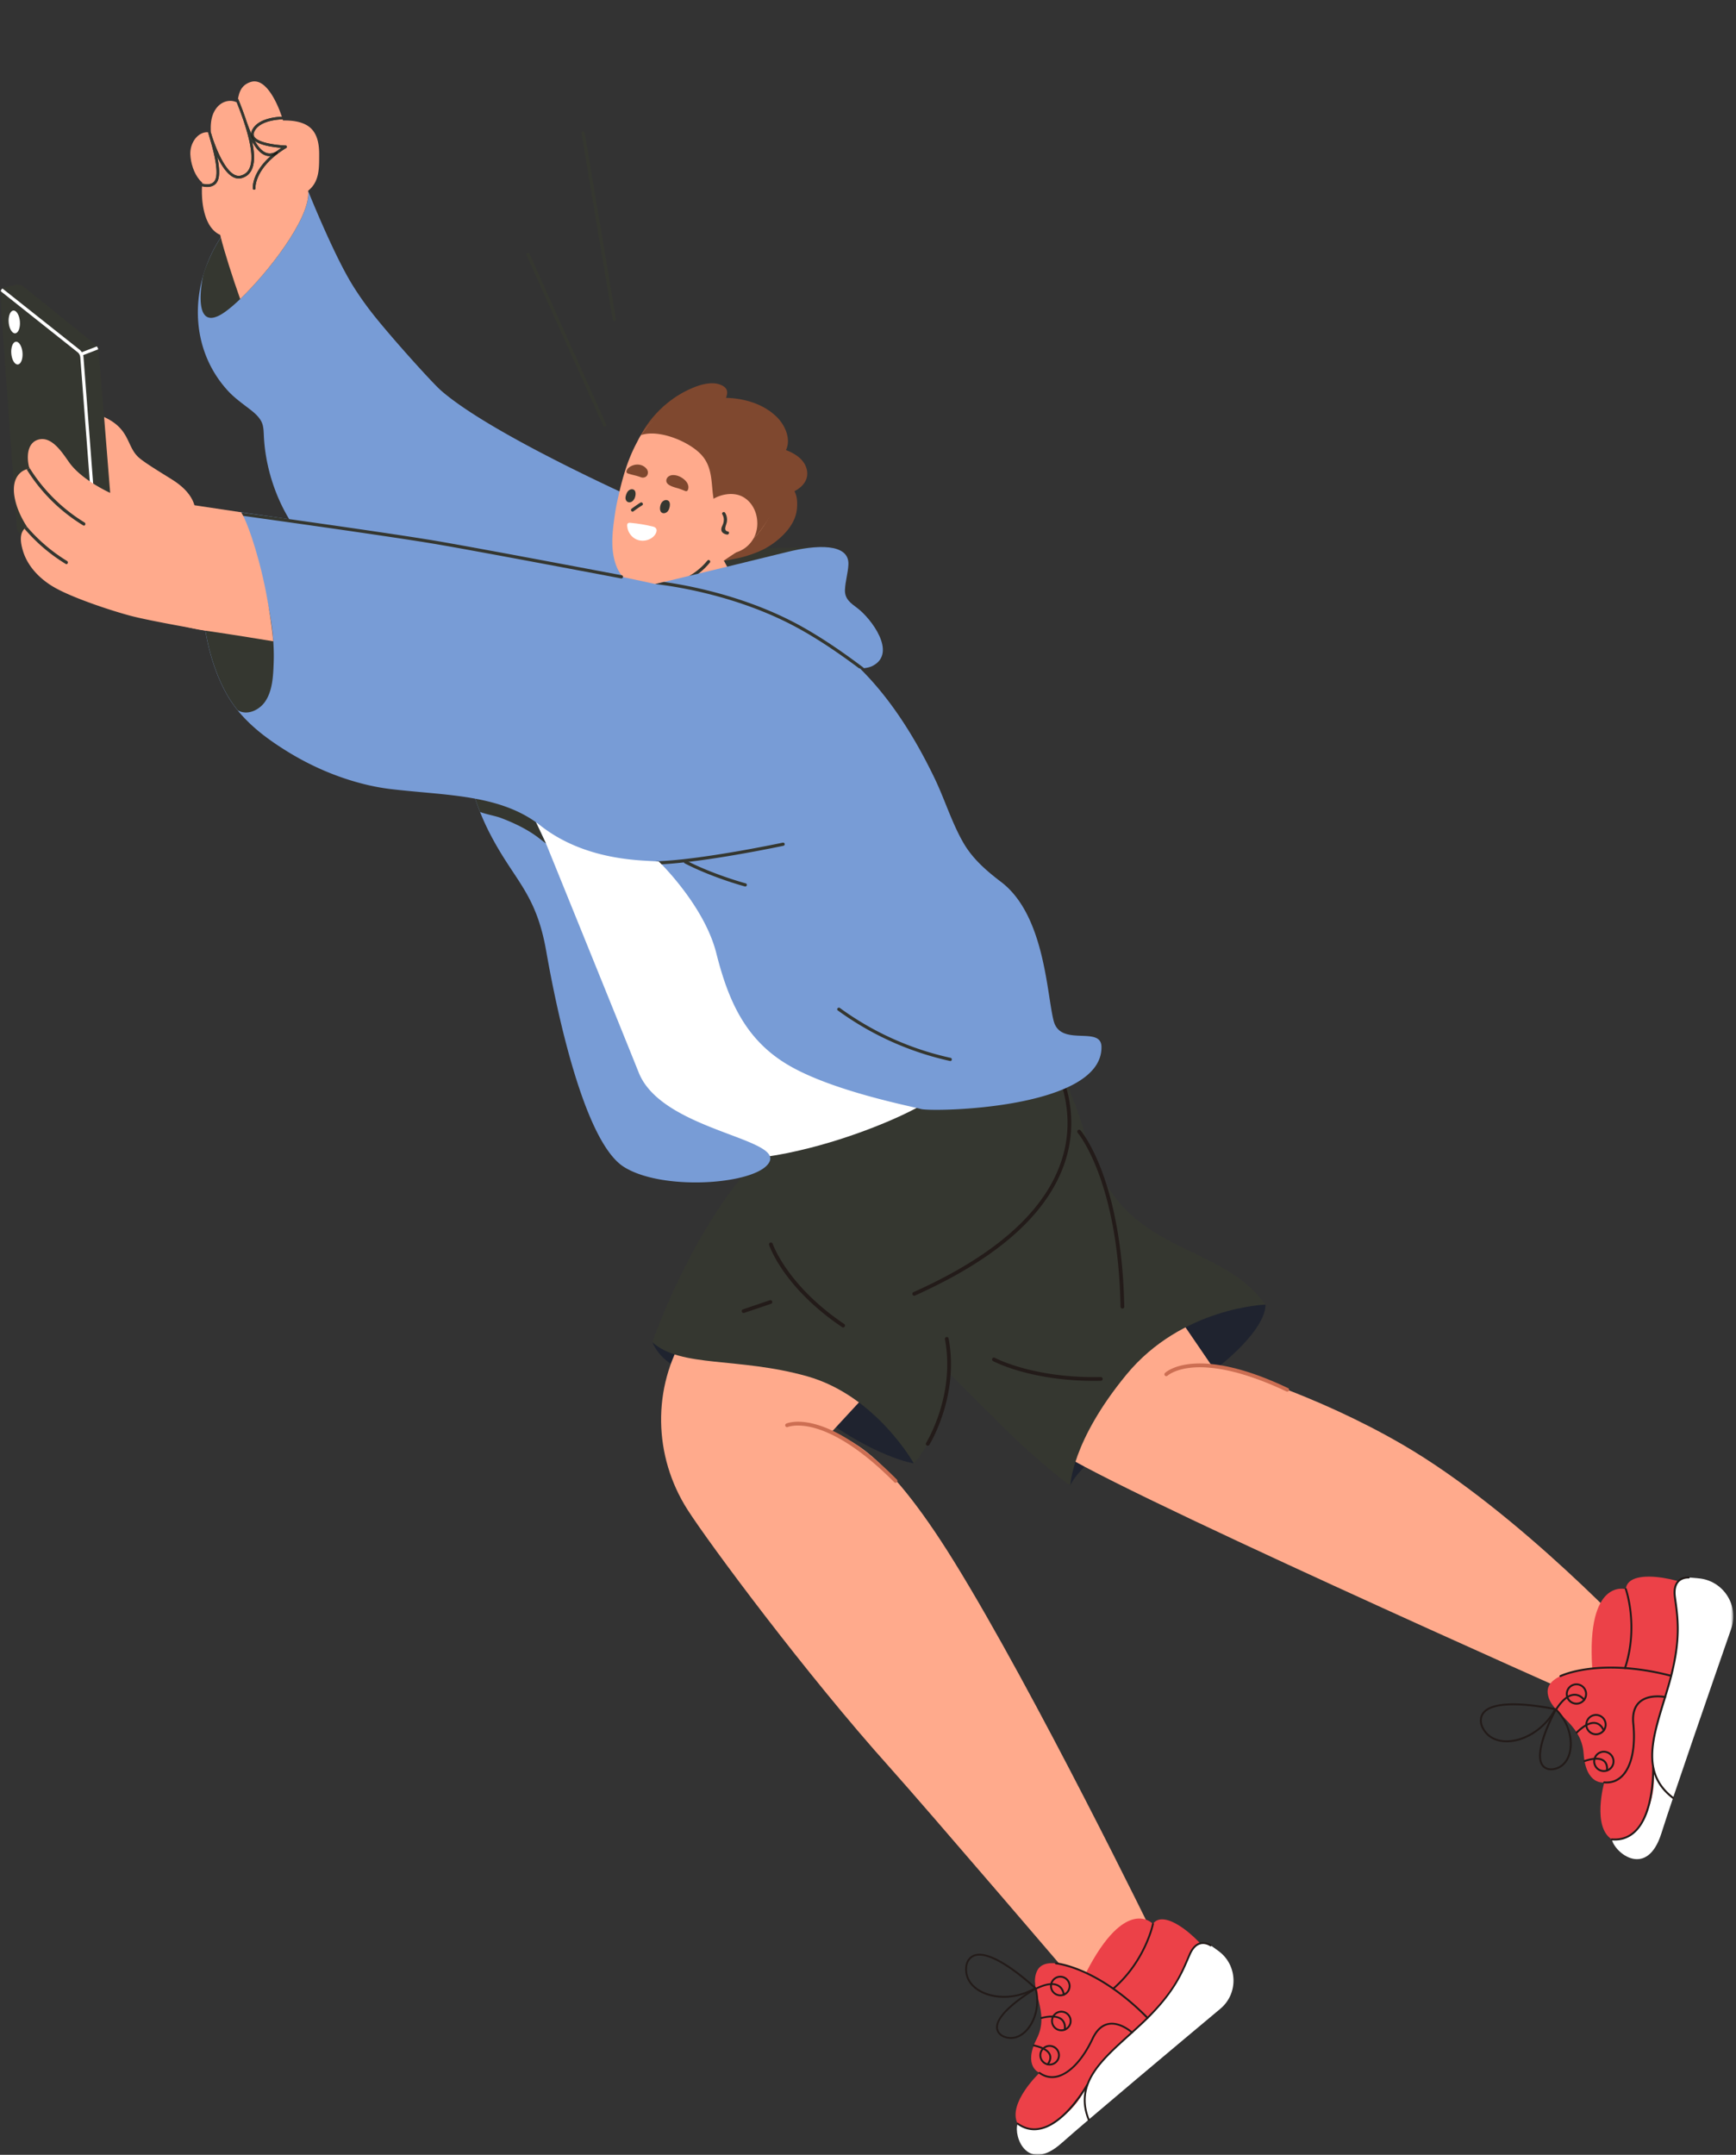 <svg width="511" height="634" viewBox="0 0 511 634" fill="none" xmlns="http://www.w3.org/2000/svg"><rect x="0" y="0" width="511" height="634" fill="#333333" stroke="none"/><g clip-path="url(#clip0_1657_2550)"><mask id="mask0_1657_2550" style="mask-type:luminance" maskUnits="userSpaceOnUse" x="0" y="0" width="511" height="634"><path d="M510.214 0H0v634h510.214V0z" fill="#fff"/></mask><g mask="url(#mask0_1657_2550)"><path d="M268.988 430.572s-11.398-1.826-27.426-13.866c-16.029-12.041-42.841-6.841-49.541-21.779 0 0 25.851-11.165 48.469-.196 22.617 10.978 27.268 17.949 28.498 35.841zm103.461-46.716s1.929 9.198-26.998 27.78c-28.926 18.582-30.38 25.478-30.38 25.478s-11.099-10.288 6.467-30.557c17.567-20.269 33.307-34.173 50.911-22.701z" fill="#1F232F"/><path d="M278.848 450.637c-.168-.177-.345-.355-.513-.532l.503.532h.01z" fill="#FFAA8C"/><path d="M245.01 421.076l22.254-24.071s-39.206-23.531-49.55-19.011c-6.962 3.047-12.162 8.34-15.964 14.463-9.841 15.852-9.421 36.019.634 51.74 6.337 9.925 34.975 48.478 59.363 75.644 11.127 12.394 56.204 65.103 56.204 65.103l22.021-14.668s-35.301-72.373-59.223-110.982C259.501 425 249.66 424.179 245 421.076h.01z" fill="#FFAA8C"/><path d="M263.797 436.238a.545.545 0 00.214-.904c-21.052-21.238-32.095-16.69-32.561-16.485a.55.55 0 10.448 1.006c.037-.018 2.721-1.118 7.865.299 4.799 1.323 12.767 5.162 23.466 15.954a.537.537 0 00.568.13z" fill="#CC6E52"/><path d="M356.429 401.459l-2.907-4.258-11.752-17.176-37.919-19.7c-5.732 2.451-11.78 5.768-18.135 9.636.81 8.76 2.684 19.505 6.831 30.007 3.69 9.366 9.179 18.545 17.305 25.926 9.683 8.807 158.547 74.824 158.547 74.824l14.966-16.635s-35.999-39.029-70.601-59.102c-25.712-14.911-51.414-22.319-56.325-23.531l-.01.009z" fill="#FFAA8C"/><path d="M379.084 409.437a.54.54 0 00.317-.289.56.56 0 00-.261-.737c-27.007-12.823-35.86-4.799-36.223-4.454a.545.545 0 00-.019.773.553.553 0 00.773.019c.038-.028 2.181-1.976 7.502-2.395 4.967-.382 13.765.522 27.492 7.045.13.066.279.066.41.028l.009.01z" fill="#CC6E52"/><path d="M339.385 566.063s-7.931-8.62-19.72 14.371c0 0-11.816-5.993-14.398-.55-2.581 5.442 3.989 11.91-.093 19.961-4.156 8.192.811 10.028.811 10.028s-9.478 8.937-6.449 14.948c3.877 7.669 14.538-.541 23.792-9.664 9.254-9.124 15.973-14.799 23.642-21.285 7.67-6.486 11.221-10.783 10.867-15.051-.345-4.268-14.371-18.508-18.471-12.767l.019.009z" fill="#EC4148"/><path d="M358.368 573.808c-2.908-2.023-5.909-5.359-9.394 4.035-5.778 15.563-24.919 25.05-28.526 34.499-3.606 9.45-10.763 12.656-14.678 14.026-4.202.242-6.234-1.547-6.234-1.547-1.267 3.82 2.852 14.696 12.954 5.722 7.865-6.99 35.077-29.784 46.726-39.523 5.396-4.51 5.107-12.907-.597-17.026-.084-.056-.167-.121-.251-.177v-.009z" fill="#fff"/><path d="M309.806 586.277a2.994 2.994 0 01-.699-2.2 2.997 2.997 0 011.062-2.05 2.998 2.998 0 012.199-.699 3.023 3.023 0 011.697 5.312 3.017 3.017 0 01-4.25-.363h-.009zm2.507-4.399a2.44 2.44 0 00-1.799.578 2.47 2.47 0 00-.867 1.677 2.44 2.44 0 00.578 1.799c.876 1.034 2.442 1.174 3.476.289 1.034-.876 1.174-2.442.289-3.476a2.468 2.468 0 00-1.677-.867zm-.159 15.749a2.997 2.997 0 01-2.05-1.062 2.998 2.998 0 01-.699-2.199 2.997 2.997 0 011.062-2.051 2.998 2.998 0 012.2-.698 2.997 2.997 0 012.05 1.062c.522.615.764 1.398.699 2.199a2.994 2.994 0 01-1.063 2.05 3.036 3.036 0 01-.978.56c-.382.13-.802.177-1.212.149l-.009-.01zm-1.342-4.892a2.47 2.47 0 00-.867 1.677c-.055.653.15 1.296.578 1.799a2.472 2.472 0 001.678.867 2.447 2.447 0 001.798-.578 2.468 2.468 0 00.867-1.678 2.439 2.439 0 00-.578-1.798 2.466 2.466 0 00-2.674-.746 2.56 2.56 0 00-.802.457zm-2.097 14.966a2.997 2.997 0 01-2.05-1.062 2.998 2.998 0 01-.699-2.199 2.998 2.998 0 011.063-2.051 2.996 2.996 0 012.199-.698 2.997 2.997 0 012.05 1.062c.522.615.764 1.398.699 2.199a2.993 2.993 0 01-1.062 2.05 3.051 3.051 0 01-.979.56c-.382.13-.801.177-1.211.149l-.01-.01zm2.134-4.594a2.47 2.47 0 00-1.677-.867 2.442 2.442 0 00-1.799.578 2.471 2.471 0 00-.866 1.678 2.439 2.439 0 00.578 1.798 2.47 2.47 0 001.677.867 2.442 2.442 0 001.799-.578 2.47 2.47 0 00.866-1.677 2.44 2.44 0 00-.578-1.799z" fill="#231B19"/><path d="M313.216 587.134a.276.276 0 00.187-.28c0-.074-.14-1.938-1.752-2.861-1.547-.894-3.858-.587-6.878.904a.27.27 0 00-.121.364c.065.13.233.186.364.121 2.842-1.407 4.976-1.715 6.355-.923 1.352.783 1.482 2.414 1.482 2.433a.27.27 0 00.289.251c.028 0 .047 0 .065-.009h.009zm.289 10.288a.265.265 0 00.177-.205c.019-.074.392-1.91-.876-3.14-1.164-1.137-3.299-1.342-6.327-.606a.28.28 0 00-.205.326.28.28 0 00.326.205c2.796-.68 4.809-.522 5.815.457 1.053 1.016.727 2.619.727 2.637a.281.281 0 00.214.326c.047.01.103 0 .14 0h.009zm-5.051 10.214s.084-.037.112-.074c.056-.056 1.258-1.426.764-2.964-.447-1.398-2.115-2.423-4.967-3.047a.275.275 0 00-.326.205.283.283 0 00.205.326c2.61.578 4.184 1.5 4.567 2.675.4 1.239-.634 2.423-.653 2.441a.267.267 0 00.019.382.285.285 0 00.27.056h.009z" fill="#231B19"/><path d="M287.878 585.764c-2.675-1.696-4.008-4.184-3.747-7.017.075-.83.317-1.556.718-2.162.662-.997 1.612-1.575 2.833-1.715 6.02-.69 16.802 9.45 17.259 9.888a.263.263 0 01.084.233.277.277 0 01-.131.205 18.498 18.498 0 01-3.522 1.612c-4.697 1.584-9.86 1.258-13.504-1.035l.01-.009zm-.131-10.353c-1.071.121-1.864.605-2.441 1.472-.355.531-.569 1.174-.634 1.91-.242 2.619.997 4.921 3.495 6.505 3.55 2.246 10.064 3.048 16.131-.401-1.724-1.574-11.285-10.092-16.551-9.486z" fill="#231B19"/><path d="M295.445 599.482c-.625-.252-1.137-.606-1.51-1.053-.624-.746-.857-1.612-.68-2.6.839-4.781 11.043-10.745 11.472-10.997a.28.28 0 01.242-.018c.075.037.14.102.158.186 1.249 4.911-.158 10.335-3.42 13.196-.755.662-1.547 1.127-2.376 1.407-1.267.429-2.6.391-3.886-.121zm-1.659-3.56c-.14.829.037 1.528.559 2.153.317.382.755.68 1.296.904 1.919.764 3.951.345 5.703-1.193 2.488-2.181 4.557-6.934 3.336-12.292-1.752 1.053-10.186 6.346-10.894 10.428zm26.774 27.985h.019a.271.271 0 00.149-.354c-4.091-10.223 3.261-16.867 11.77-24.546a349.752 349.752 0 003.532-3.225c9.3-8.685 11.798-14.538 14.006-19.691.122-.289.252-.578.373-.867.764-1.771 1.752-2.842 2.926-3.159 1.501-.41 2.843.54 2.852.55a.279.279 0 00.382-.056.27.27 0 00-.056-.382c-.065-.047-1.556-1.119-3.317-.634-1.352.373-2.461 1.538-3.29 3.476-.121.289-.252.578-.373.867-2.292 5.358-4.65 10.903-13.876 19.505-1.174 1.099-2.367 2.171-3.523 3.215-4.259 3.849-8.284 7.483-10.726 11.472-2.749 4.492-3.122 8.844-1.184 13.69a.273.273 0 00.345.158l-.009-.019z" fill="#231B19"/><path d="M337.875 593.965s.075-.037.102-.065a.26.26 0 000-.382c-7.679-7.81-14.64-11.78-19.122-13.727-4.874-2.125-7.884-2.386-8.015-2.395a.285.285 0 00-.298.251.285.285 0 00.252.298c.027 0 3.066.271 7.874 2.367 4.436 1.939 11.314 5.862 18.918 13.597a.264.264 0 00.28.065l.009-.009zm-25.963 17.054c3.578-1.212 7.176-5.2 9.943-11.08 1.137-2.405 2.638-3.812 4.455-4.166 3.336-.653 6.7 2.404 6.738 2.441a.267.267 0 00.382-.018.268.268 0 00-.019-.382c-.149-.131-3.606-3.281-7.213-2.572-2.004.391-3.634 1.891-4.846 4.473-2.833 6.02-6.523 10.009-10.12 10.941-1.808.466-3.514.13-5.079-.988a.282.282 0 00-.383.065.282.282 0 00.066.382c1.705 1.221 3.569 1.584 5.535 1.081.177-.047.364-.102.541-.158v-.019z" fill="#231B19"/><path d="M327.782 585.363s.065-.028.093-.056c9.506-8.2 11.752-19.085 11.771-19.197a.269.269 0 00-.215-.317.268.268 0 00-.317.214c-.018.103-2.236 10.811-11.593 18.89-.112.103-.13.271-.028.382a.3.3 0 00.299.084h-.01zm-20.39 40.884c7.055-2.377 12.627-12.265 12.87-12.703a.274.274 0 00-.476-.27c-.065.112-6.253 11.09-13.55 12.73-2.301.522-4.501.047-6.532-1.407a.28.28 0 00-.382.065.28.28 0 00.065.382c2.162 1.547 4.51 2.051 6.971 1.491.344-.074.689-.177 1.034-.288z" fill="#231B19"/><path d="M478.585 467.569s-11.668-3.448-9.897 23.326c0 0-13.727.969-13.122 7.185.606 6.225 9.916 8.49 10.578 17.837.671 9.524 6.076 8.508 6.076 8.508s-3.681 13.029 2.227 16.756c7.548 4.772 12.665-8.247 16.038-21.303 3.374-13.066 6.337-21.714 9.711-31.583 3.373-9.869 4.24-15.591 1.649-19.216-2.59-3.616-22.683-8.816-23.27-1.519l.01.009z" fill="#EC4148"/><path d="M499.646 464.345c-3.672-.252-8.126-1.622-6.216 8.611 3.159 16.951-8.835 35.618-7.008 45.971 1.827 10.344-2.842 17.017-5.591 20.335-3.626 2.46-6.384 1.938-6.384 1.938.913 4.082 10.381 11.574 14.594-1.808 3.28-10.419 15.358-45.254 20.539-60.155 2.404-6.906-2.339-14.23-9.617-14.855-.103 0-.215-.018-.326-.028l.009-.009z" fill="#fff"/><path d="M463.022 501.37a3.126 3.126 0 01-1.948-3.97 3.13 3.13 0 013.97-1.948 3.13 3.13 0 011.948 3.97 3.113 3.113 0 01-1.585 1.799c-.13.065-.27.121-.4.168a3.082 3.082 0 01-1.985-.019zm-1.408-3.793a2.55 2.55 0 00.122 1.957c.298.615.82 1.072 1.472 1.295a2.55 2.55 0 001.957-.121 2.525 2.525 0 001.295-1.472 2.569 2.569 0 00-1.593-3.253 2.57 2.57 0 00-3.253 1.594zm7.167 12.805a3.124 3.124 0 01-1.948-3.97 3.13 3.13 0 013.97-1.948 3.13 3.13 0 011.948 3.97 3.107 3.107 0 01-1.584 1.798 3.491 3.491 0 01-.401.168 3.082 3.082 0 01-1.985-.018zm-1.417-3.793a2.55 2.55 0 00.122 1.957c.298.615.82 1.071 1.472 1.295a2.55 2.55 0 001.957-.121 2.524 2.524 0 001.295-1.473 2.568 2.568 0 00-1.593-3.252 2.569 2.569 0 00-3.253 1.594zm3.728 14.612a3.126 3.126 0 01-1.948-3.97 3.109 3.109 0 011.585-1.798 3.119 3.119 0 012.385-.15 3.124 3.124 0 01-.037 5.927 3.143 3.143 0 01-1.985-.009zm-.112-5.265a2.525 2.525 0 00-1.295 1.472 2.55 2.55 0 00.121 1.957 2.53 2.53 0 001.472 1.296 2.57 2.57 0 003.253-1.594 2.554 2.554 0 00-1.594-3.252 2.475 2.475 0 00-1.957.13v-.009z" fill="#231B19"/><path d="M458.129 503.243a.285.285 0 00.149-.112c1.78-2.767 3.523-4.184 5.172-4.212 1.622-.028 2.61 1.361 2.619 1.37.093.13.27.158.391.075a.284.284 0 00.075-.392c-.047-.065-1.156-1.649-3.085-1.621-1.854.028-3.755 1.537-5.647 4.473a.284.284 0 00.084.391.28.28 0 00.242.028zm14.016 6.169a.291.291 0 00.177-.363c-.028-.075-.671-1.911-2.451-2.33-1.649-.391-3.653.569-5.964 2.842a.281.281 0 000 .401.281.281 0 00.401 0c2.134-2.097 4.007-3.029 5.433-2.693 1.482.354 2.041 1.948 2.05 1.966a.278.278 0 00.354.177zm.941 11.789a.276.276 0 00.187-.214c.018-.075.363-1.939-.904-3.048-1.147-1.006-3.178-1.025-6.048-.065-.149.047-.233.215-.177.354a.277.277 0 00.354.177c.028 0 .056-.018.084-.028 2.581-.848 4.454-.857 5.414-.018 1.025.894.727 2.507.727 2.516a.297.297 0 00.224.335c.046.01.102 0 .139 0v-.009z" fill="#231B19"/><path d="M443.209 512.609c-3.289-.084-5.806-1.594-7.082-4.25-.373-.783-.55-1.556-.513-2.311.056-1.239.597-2.264 1.612-3.038 4.995-3.83 20.018-.54 20.651-.401a.28.28 0 01.196.159.297.297 0 010 .251c-2.302 4.269-6.225 7.53-10.381 8.9-1.482.485-3.001.736-4.474.699l-.009-.009zm-5.638-9.152c-.885.681-1.342 1.538-1.388 2.619-.028.662.121 1.351.456 2.041 1.174 2.46 3.513 3.858 6.579 3.933 4.362.102 10.596-2.656 14.166-8.965-2.377-.485-15.442-2.973-19.813.372z" fill="#231B19"/><path d="M457.272 520.8c-.69.112-1.333.066-1.911-.13-.95-.326-1.621-.988-1.994-1.948-1.808-4.706 4.1-15.47 4.361-15.926a.289.289 0 01.205-.14.305.305 0 01.243.084c3.727 3.709 5.377 9.291 3.998 13.578-.699 2.162-2.079 3.644-3.942 4.259a6.536 6.536 0 01-.951.233l-.009-.01zm-3.374-2.283c.317.811.848 1.342 1.65 1.622.494.167 1.043.205 1.64.112 2.125-.345 3.7-1.799 4.445-4.101 1.053-3.28.364-8.611-3.588-12.73-.997 1.873-5.684 11.09-4.147 15.106v-.009zm38.665 10.727a.286.286 0 00.14-.094.284.284 0 00-.056-.4c-9.105-6.934-6.094-16.766-2.609-28.154.475-1.547.96-3.149 1.426-4.752 3.653-12.712 2.758-19.254 1.966-25.022a37.127 37.127 0 01-.13-.969c-.271-1.995.046-3.467.922-4.39 1.128-1.174 2.815-1.034 2.833-1.034a.279.279 0 00.308-.261.279.279 0 00-.261-.308c-.084 0-1.985-.167-3.29 1.203-1.006 1.053-1.37 2.683-1.081 4.855.047.326.084.652.131.978.82 5.993 1.668 12.199-1.948 24.789a299.27 299.27 0 01-1.426 4.744c-1.743 5.703-3.392 11.089-3.439 15.945-.046 5.47 1.939 9.552 6.244 12.832a.294.294 0 00.261.047l.009-.009z" fill="#231B19"/><path d="M492.004 493.328a.302.302 0 00.187-.196.288.288 0 00-.205-.345c-11.016-2.861-19.328-2.684-24.37-2.032-5.48.709-8.303 2.079-8.424 2.135-.14.065-.196.242-.131.382.065.139.242.195.382.13.028-.009 2.88-1.398 8.276-2.087 4.985-.643 13.205-.811 24.118 2.022a.313.313 0 00.158 0l.009-.009zm-16.97 31.088c.988-.326 1.883-.895 2.675-1.696 2.823-2.87 4.044-8.555 3.345-15.61-.27-2.749.317-4.799 1.743-6.094 2.619-2.358 7.26-1.435 7.306-1.426a.286.286 0 00.336-.224.286.286 0 00-.224-.335c-.205-.037-4.958-.997-7.8 1.556-1.575 1.417-2.227 3.625-1.929 6.57.689 6.878-.476 12.404-3.178 15.153-1.361 1.379-3.066 1.994-5.06 1.827a.289.289 0 00-.308.261.29.29 0 00.261.307c1.016.084 1.966-.019 2.833-.307v.018z" fill="#231B19"/><path d="M478.426 491.044a.279.279 0 00.177-.177c4.091-12.376.28-23.279.243-23.391a.281.281 0 00-.364-.168.28.28 0 00-.168.364c.038.102 3.775 10.829-.251 23.018a.277.277 0 00.177.354.282.282 0 00.177 0h.009zm-.261 50.025c1.202-.4 2.293-1.062 3.271-1.985 5.806-5.526 5.471-18.451 5.452-19.001 0-.159-.14-.28-.289-.27a.274.274 0 00-.27.288c0 .131.345 13.224-5.275 18.573-1.78 1.697-3.988 2.442-6.57 2.237a.29.29 0 00-.307.261.288.288 0 00.261.307c1.342.112 2.59-.027 3.746-.4l-.019-.01z" fill="#231B19"/><path d="M301.055 296.433c3.457 3.028 21.387 33.101 20.605 53.389-.904 23.317-41.387 48.879-41.387 48.879s-.158 18.964-11.285 31.871c0 0-11.099-19.915-31.396-25.637-20.297-5.722-37.119-2.432-45.571-10.008 0 0 15.022-43.959 40.082-61.87 25.059-17.921 68.43-37.072 68.952-36.624z" fill="#353730"/><path d="M292.612 312.285s20.306 6.309 30.762 31.433 36.755 22.599 49.075 40.128c0 0-24.612.82-40.883 20.596-16.271 19.775-16.495 32.663-16.495 32.663s-8.397-5.899-20.8-18.247c-12.404-12.348-30.986-30.865-32.711-32.99-1.724-2.124 31.043-73.593 31.043-73.593l.009.01z" fill="#353730"/><path d="M271.131 380.352c24.482-11.286 38.954-25.022 43.055-40.865 4.491-17.371-5.601-31.07-5.704-31.2a.56.56 0 00-.773-.112.56.56 0 00-.112.773c.102.131 9.878 13.429 5.517 30.287-4.017 15.498-18.284 28.992-42.439 40.129-.588.27-1.184.54-1.79.81a.55.55 0 10.448 1.007c.605-.27 1.202-.541 1.798-.811v-.018zm2.125 44.983a.522.522 0 00.289-.224c.093-.139 8.872-14.342 5.685-31.284a.55.55 0 00-1.081.205c3.103 16.504-5.452 30.353-5.536 30.492a.545.545 0 00.177.755.554.554 0 00.466.056zm57.303-40.343a.542.542 0 00.373-.531c-.373-19.589-3.839-32.626-6.672-40.109-3.094-8.155-6.076-11.621-6.198-11.77a.546.546 0 00-.773-.056.546.546 0 00-.056.773c.121.14 11.891 14.1 12.599 51.172a.551.551 0 00.727.512v.009zm-6.346 21.239a.551.551 0 00-.186-1.072c-19.878.419-31.108-5.619-31.219-5.675a.55.55 0 00-.532.96c.112.065 11.603 6.243 31.769 5.815.056 0 .112-.01.168-.028zm-75.848-15.703a.552.552 0 00.13-.978c-16.821-11.333-21.033-23.531-21.071-23.652a.552.552 0 00-1.043.354c.167.512 4.342 12.655 21.499 24.22a.532.532 0 00.485.065v-.009zm-29.328-4.24l7.94-2.684a.552.552 0 00-.354-1.044l-7.94 2.684a.552.552 0 00.354 1.044z" fill="#231B19"/><path d="M199.644 152.368s7.381 2.665-1.538 19.132c-2.292 4.24-12.413-.13-16.83 4.483-1.584 1.668-8.984-.261-10.829 1.286-10.4 8.648-45.757-2.339-63.864-7.251-17.706-4.808-28.144-24.5-28.917-41.842-.056-1.109-.075-2.218-.382-3.281-.662-2.218-2.852-3.811-4.594-5.135-1.939-1.481-3.83-2.879-5.499-4.669-8.517-9.198-10.763-21.732-7.548-33.436 0-.047.018-.066.018-.066.364-1.304.793-2.6 1.286-3.876.364-.97.783-1.91 1.221-2.843 0-.028 0-.046.028-.084 1.333-2.767 2.954-5.405 4.893-7.79 3.261-3.998 20.288-14.259 22.73-11.556.456.512-.169-.923.689.28 0 0 7.483 18.778 13.177 28.022.279.457.568.923.866 1.38a93.611 93.611 0 004.464 6.327c4.837 6.337 18.07 21.08 20.829 23.475 17.007 14.817 69.791 37.463 69.791 37.463l.009-.019z" fill="#789CD6"/><path d="M90.75 56.828c.075 7.922-11.667 23.121-20.045 31.154-2.284 2.181-4.334 3.83-5.816 4.65-8.21 4.567-5.433-9.934-5.227-10.987 0-.046.018-.065.018-.065.27-1.463 1.165-3.867 2.516-6.728 0-.028 0-.047.028-.084a39.406 39.406 0 012.777-4.893 29.362 29.362 0 012.106-2.889c3.085-3.774 16.44-16.672 22.506-12.45.28.196.522.438.709.736l.214.438s.028.056.065.158c.103.299.159.625.159.96h-.01z" fill="#353730"/><path d="M70.882 51.666c1.146-.308 1.957-.96 2.47-1.985 1.23-2.47.708-7.046-1.594-13.923a3.97 3.97 0 01-.103-.308 142.082 142.082 0 00-1.249-3.467c-.232-.605-.484-1.239-.736-1.873a6.193 6.193 0 00-.438-.186c-1.798-.634-3.932-.037-5.367 1.687-1.426 1.733-1.874 3.979-1.827 6.318-.01.354.019.718.037 1.081.093.308.187.634.29.979 1.444 4.538 4.854 12.664 8.517 11.677zm.148-20.223a102.94 102.94 0 011.557 4.333c.41 1.165.848 2.34 1.323 3.44a2.78 2.78 0 01.15-.579c1.565-4.128 8.396-4.277 8.909-4.287a11.271 11.271 0 00-.168-.493c-1.193-3.448-4.539-11.137-8.965-9.748-2.134.68-3.085 2.069-3.55 3.914a8.96 8.96 0 00-.225 1.062.353.353 0 01.084.121c0 .019.364.876.876 2.237h.01zM75 41.452c.951 1.696 2.032 3 3.309 3.494.922.364 1.864.261 2.898-.298h.028a42.62 42.62 0 011.603-1.137c-1.994-.158-5.927-.634-7.837-2.05v-.01z" fill="#FFAA8C"/><path d="M90.396 36.895c-1.994-1.184-4.557-1.491-7.12-1.445v-.028c0-.056-.037-.177-.074-.335-.056.028-.112.056-.187.046-.065 0-6.821.084-8.228 3.784-.196.512-.159.95.111 1.36 1.258 1.892 7.055 2.47 9.18 2.535.168 0 .317.121.363.29a.377.377 0 01-.177.428c-9.487 5.806-9.077 11.816-9.067 11.872a.388.388 0 01-.355.42.386.386 0 01-.419-.345c-.019-.224-.345-4.594 5.256-9.552a3.718 3.718 0 01-1.65-.252c-1.51-.587-2.748-2.106-3.81-4.044.81 3.82.745 6.57-.169 8.396-.605 1.221-1.603 2.023-2.963 2.395-2.89.774-5.377-2.665-7.13-6.28.485 2.385.746 4.705.373 6.29-.233.997-.736 1.724-1.5 2.152-.457.261-.96.373-1.444.42a5.935 5.935 0 01-1.92-.187c0 .056 0 .112-.01.177-.27 6.03 1.287 14.613 7.95 14.613 3.895 0 7.52-2.833 10.428-5.154 2.824-2.255 5.927-4.016 8.667-6.29 1.686-.354 3.28-1.174 4.66-2.442 2.907-2.656 2.776-6.542 2.786-10.241.018-3.197-.55-6.785-3.542-8.574l-.009-.01z" fill="#FFAA8C"/><path d="M62.457 53.902c.569-.317.941-.867 1.118-1.65.671-2.888-.94-8.638-2.013-12.236-.186-.587-.298-.987-.335-1.118-.158 0-.317-.018-.475 0-2.815.205-4.856 3.374-4.725 6.514.102 2.517 1.025 5.564 2.749 7.567.242.27.485.522.755.765 0 .093-.019.186-.019.28.103.027 1.752.549 2.936-.113l.01-.009z" fill="#FFAA8C"/><path d="M62.83 54.573c.764-.429 1.277-1.156 1.5-2.153.364-1.584.112-3.904-.372-6.29 1.752 3.616 4.24 7.054 7.129 6.28 1.36-.363 2.358-1.173 2.963-2.394.913-1.827.979-4.576.168-8.397 1.062 1.939 2.302 3.458 3.811 4.045.541.214 1.09.289 1.65.251.475-.419.988-.848 1.556-1.276h-.028c-1.034.559-1.975.652-2.898.298-1.267-.494-2.358-1.799-3.308-3.495a3.008 3.008 0 01-.746-.755 2.08 2.08 0 01-.345-1.49 53.774 53.774 0 01-1.323-3.44 102.89 102.89 0 00-1.556-4.333c-.513-1.351-.876-2.218-.876-2.236a.355.355 0 00-.084-.122c-.065.373-.112.755-.15 1.156a5.514 5.514 0 00-.241-.13c.251.633.503 1.267.736 1.873.373.969.81 2.171 1.249 3.466.037.103.065.205.102.308 2.302 6.877 2.824 11.453 1.594 13.923-.513 1.025-1.324 1.677-2.47 1.985-3.662.988-7.073-7.139-8.518-11.677-.102-.345-.195-.671-.288-.979a4.538 4.538 0 00-.849-.12c.038.139.15.53.336 1.117 1.072 3.598 2.674 9.348 2.013 12.236-.177.774-.56 1.333-1.118 1.65-1.184.662-2.843.15-2.936.112l-.056.792c.354.093 1.1.26 1.92.186.475-.037.988-.158 1.444-.42l-.009.029z" fill="#353730"/><path d="M74.06 38.637a2.785 2.785 0 00-.15.578A26.31 26.31 0 0075 41.452c1.911 1.416 5.844 1.9 7.838 2.05-.578.382-1.109.755-1.603 1.137a.38.38 0 01.494.168.386.386 0 01-.158.522c-.644.344-1.277.54-1.901.587-5.601 4.957-5.275 9.328-5.257 9.552a.38.38 0 00.42.345.387.387 0 00.354-.42c0-.056-.42-6.076 9.067-11.872a.395.395 0 00.177-.429.397.397 0 00-.363-.289c-2.125-.065-7.912-.643-9.18-2.535-.27-.4-.307-.848-.111-1.36 1.398-3.7 8.154-3.784 8.229-3.784.065 0 .13-.019.186-.047a9.25 9.25 0 00-.224-.726c-.512 0-7.353.158-8.909 4.286z" fill="#353730"/><path d="M81.57 45.338a.386.386 0 00.159-.522.388.388 0 00-.494-.168c-.569.429-1.081.857-1.556 1.277a4.624 4.624 0 001.9-.587h-.008zm-7.315-4.632c.187.28.448.522.746.755a26.31 26.31 0 01-1.09-2.237 2.08 2.08 0 00.344 1.492v-.01z" fill="#1C1E16"/><path d="M90.75 56.828c.074 7.921-11.668 23.121-20.046 31.154-2.246-6.309-4.631-13.839-5.703-18.107-.429-1.77-.643-2.982-.531-3.346.522-1.705 5.955-6.998 11.649-10.167 5.694-3.159 12.711-4.007 12.711-4.007l1.491 2.917.215.438s.027.056.065.158c.102.298.158.625.158.96h-.01z" fill="#FFAA8C"/><path d="M193.531 222.681s57.955 72.456 57.256 74.944c-.698 2.489 28.62 19.328 24.817 24.435-3.802 5.098-54.032 27.063-78.243 16.253-3.001-1.342-31.126-61.674-31.126-61.674l-20.633-49.923 47.919-4.026.01-.009z" fill="#fff"/><path d="M138.52 230.164a61.283 61.283 0 002.786 8.742 71.126 71.126 0 003.085 6.709c7.12 13.672 13.401 17.092 16.401 34.286 3.011 17.193 11.09 55.961 22.823 63.407 11.733 7.446 40.473 5.079 42.999-1.752 2.516-6.822-31.909-9.319-38.582-25.935-6.672-16.616-27.314-67.443-27.314-67.443l-8.453-17.902-6.653-3.56-8.192-4.389s-.037 2.926 1.109 7.837h-.009z" fill="#789CD6"/><path d="M138.52 230.164a61.283 61.283 0 002.786 8.742c2.125.764 4.632 1.183 6.104 1.742 3.635 1.379 7.195 3.048 10.372 5.303 1.016.727 1.957 1.519 2.936 2.227l-8.452-17.902-6.654-3.56c-.56.028-1.119.093-1.678.196-2.031.382-4.091 1.593-5.414 3.262v-.01zm100.926-69.111s-34.406.289-37.155 1.622c-2.75 1.333 4.203 6.784 5.992 8.415 1.789 1.622 8.834 3.933 13 2.796 4.156-1.146 18.163-12.823 18.163-12.823v-.01z" fill="#353730"/><path d="M212.076 163.029l4.137 7.838s-19.737 7.52-20.53 7.939c-.792.42-5.265-2.544-5.61-3.848-.345-1.305 3.215-5.051 6.216-5.899 3.001-.839 15.777-6.039 15.777-6.039l.01.009z" fill="#FFAA8C"/><path d="M212.924 165.061c1.696-1.221 4.11-1.529 5.163-3.504.037-1.119 0-2.19-.252-2.256-.541-.13-5.191.429-5.191.429l.28 5.331z" fill="#789CD6"/><path d="M189.356 128.483c.13-.186.27-.373.4-.568.131.261.532.419.811.149 1.174-1.119 2.451-1.78 4.026-2.078.606-.112 1.211-.122 1.78-.364.764-.335 1.407-.978 2.32-.96.848.01 1.855.466 2.656.708 3.476 1.035 6.99 2.377 9.841 4.679 3.076 2.469 4.818 5.973 5.918 9.701 1.212 4.11.96 7.753-.54 11.723-.951 2.507-3.644 13.597-3.644 13.597l5.013-.997c2.535-.625 5.899-1.799 8.108-3.159 3.7-2.274 7.865-6.114 8.481-10.755.242-1.808.223-3.988-.662-5.638 2.358-1.221 4.231-3.345 3.662-6.188-.605-3.038-3.336-4.827-6.169-5.917 1.528-3.132-.158-7.176-2.637-9.664-3.877-3.886-9.608-5.573-15.023-5.694.597-1.51.615-2.898-1.454-3.793-2.6-1.128-5.936-.168-8.424.885-10.941 4.613-15.209 13.942-15.209 13.942s.392.894.727.391h.019z" fill="#7F482F"/><path d="M180.689 164.008c.643 2.982 1.789 5.367 4.324 7.185 1.51 1.09 3.299 1.761 5.125 2.05 7.94 1.286 16.29-3.122 21.649-7.344a23.62 23.62 0 011.127-.838c1.697-1.221 3.476-2.283 5.163-3.504.41-.289.82-.597 1.221-.914 1.836-1.491 3.56-3.112 4.921-5.041 2.637-3.756 4.929-8.415 5.134-13.056.364-7.922-4.119-15.74-11.192-19.552-3.672-1.966-7.856-2.842-12.012-3.215a19.299 19.299 0 00-1.771-.103c-1.435-.027-2.768.047-4.044.289-.345.047-.69.112-1.026.187-4.277.997-7.725 3.56-10.623 7.865a.196.196 0 00-.075.084c-.466.699-.82 1.482-1.211 2.218-2.899 5.461-4.371 11.052-5.666 17.007a52.827 52.827 0 00-.793 4.436c-.577 4.026-1.109 8.229-.251 12.246z" fill="#FFAA8C"/><path d="M178.406 172.078c10.111 2.004 22.86 1.379 29.83-7.157.382-.466 1.1.14.718.606-7.213 8.834-20.251 9.542-30.725 7.474-.597-.122-.42-1.044.177-.923zm17.436-24.938c.13-.019.261-.028.391 0 1.463.205.969 2.414.392 3.206-.429.596-1.361.894-1.92.419-.429-.363-.475-.997-.41-1.547.065-.522.223-1.053.55-1.463.251-.308.605-.54.997-.606v-.009zm-9.972-3.187h.196c1.37.084 1.109 1.957.671 2.786-.205.382-.494.736-.885.923-.392.186-.886.186-1.24-.065-.289-.205-.447-.56-.484-.914-.038-.354.037-.708.139-1.043.131-.42.317-.839.615-1.165.261-.28.606-.476.979-.513l.009-.009z" fill="#353730"/><path d="M196.848 140.141c-.531.364-.866 1.063-.652 1.678.149.438.55.755.95.988.718.4 1.529.615 2.312.838.754.215 1.453.513 2.18.792.205.084.457.112.634-.018a.685.685 0 00.205-.28c.252-.568.186-1.258-.084-1.817-.27-.569-.717-1.034-1.211-1.417-.718-.559-1.575-.969-2.479-1.09-.364-.046-.736-.056-1.091.019-.27.056-.531.158-.764.317v-.01zm-6.328-1.919a3.306 3.306 0 00-1.966-1.417c-.932-.242-1.938-.093-2.796.345-.549.279-1.062.708-1.286 1.286-.074.196-.112.438 0 .615.103.149.28.224.448.28 1.23.438 2.18.503 3.746 1.09.447.168.978.121 1.388-.121.662-.382.83-1.37.485-2.013-.009-.028-.028-.047-.047-.075l.028.01z" fill="#7F482F"/><path d="M188.694 128.017c5.228-1.789 14.035 1.836 17.669 5.703 3.597 3.821 2.898 8.76 3.7 13.122.652 3.588 3.718.475 3.122 4.11a.483.483 0 00-.093.26c-.849 4.93 2.534 9.366 2.534 9.366s1.482 1.836 3.672.065c1.827-1.491 3.56-3.112 4.921-5.032 2.637-3.756 6.076-8.816 6.281-13.466.363-7.931-4.38-16.486-11.454-20.288-3.671-1.966-8.843-2.451-13-2.824a19.048 19.048 0 00-1.761-.093c-1.37-.009-2.647.131-3.97.336-.354.046-.69.112-1.025.195-4.278.998-7.688 4.25-10.605 8.555l.009-.009z" fill="#7F482F"/><path d="M205.757 155.742c.532 1.109 1.147 2.245 1.883 3.289-.028.336-.056.662-.103.997-.093.765.997 1.044 1.212.392 1.351 1.491 3.047 2.134 5.191 2.339 3.923.373 7.548-2.442 8.61-6.113 1.091-3.784-.242-8.462-3.895-10.466-3.15-1.724-7.809-.596-10.363 1.864a37.411 37.411 0 00-.307-1.37c-.196-.801-1.408-.391-1.212.401a35.495 35.495 0 011.025 9.831 36.388 36.388 0 01-.82-1.565c-.354-.727-1.565-.336-1.211.401h-.01z" fill="#FFAA8C"/><path d="M184.631 154.921c-.009-.102-.019-.205-.019-.307 0-.205.01-.419.14-.578.196-.242.55-.233.857-.205 2.218.205 4.427.569 6.598 1.1 1.771.438 1.035 2.171.01 3.056-1.314 1.137-3.29 1.426-4.874.727-1.491-.661-2.563-2.18-2.712-3.802v.009z" fill="#fff"/><path d="M212.327 155.583c.066-.568.41-1.062.569-1.612.27-.923.214-1.817-.28-2.647-.307-.522.531-.95.839-.428a3.92 3.92 0 01.513 2.562c-.131 1.025-1.203 2.619.298 2.927.596.121.289 1.015-.298.894-.904-.186-1.752-.633-1.631-1.687l-.01-.009zm-26.401-5.908a38.127 38.127 0 012.572-1.78c.513-.326 1.053.447.541.773a35.19 35.19 0 00-2.572 1.78c-.485.364-1.025-.41-.541-.773z" fill="#353730"/><path d="M59.67 179.673c.802 8.527 2.908 16.989 6.84 24.193a34.244 34.244 0 003.458 5.144c3.83 4.725 8.788 8.443 13.97 11.695 7.175 4.511 15.022 7.959 23.26 10.009a63.378 63.378 0 007.707 1.435c16.234 1.957 32.365 1.454 44.154 10.736 13.149 10.353 29.542 10.204 33.959 10.54l.923.056s.298.289.81.82c2.955 3.047 13.066 14.128 16.095 26.14 3.569 14.128 8.666 25.758 21.639 33.185 12.963 7.437 35.235 11.771 38.628 12.675 3.382.903 53.454.093 53.109-18.313-.121-6.318-11.993.187-14.053-7.557-2.06-7.745-2.581-31.108-15.451-40.911-4.324-3.29-8.406-6.803-11.155-11.575a49.157 49.157 0 01-1.78-3.392c-2.414-5.004-4.194-10.363-6.579-15.358-2.88-5.992-6.076-11.826-9.758-17.362-7.045-10.623-15.973-20.259-27.239-26.429-27.986-15.32-166.934-34.648-166.934-34.648s-.643-.037-1.64.093c-1.361.177-3.337.662-5.2 1.985-2.237 1.603-4.278 4.436-4.744 9.431-.512 5.573-.578 11.509-.019 17.399v.009z" fill="#789CD6"/><path d="M247.228 296.572a86.935 86.935 0 0032.579 14.669c.587.13.42 1.053-.177.922a88.283 88.283 0 01-33.018-14.873c-.493-.354.122-1.072.606-.718h.01zM59.922 168.676c.634-5.181 1.985-10.297 4.147-15.05.121-.252.233-.522.364-.783.4-.829.885-1.649 1.593-2.18.988.139 2.023 0 2.982-.243.224.121.438.271.625.438.251.215.475.466.662.736.28.411-.206.849-.569.709 2.395 3.541 4.091 7.101 5.396 11.332 1.519 4.93 2.917 9.906 3.923 14.966 1.081 5.405 1.715 10.922 1.51 16.439-.14 3.784-.317 8.285-2.582 11.482-1.705 2.404-5.116 4.044-7.92 2.516-.02-.019-.047-.028-.066-.038a34.424 34.424 0 01-3.457-5.144c-3.933-7.213-6.04-15.665-6.84-24.192-.262-3.653-.196-7.353.25-10.997l-.018.009z" fill="#353730"/><path d="M187.268 173.187s12.758 9.338 14.752 10.596c1.995 1.249 25.768 5.778 26.616 5.945.708.131 15.628 6.934 24.267 6.934.512 0 .997-.019 1.463-.075.988-.102 1.855-.326 2.553-.699 7.213-3.792-.549-13.978-4.547-16.96-1.976-1.482-3.775-2.712-3.653-5.424.111-2.479.885-4.893 1.015-7.39.289-6.403-9.589-5.825-18.041-3.7-5.89 1.482-25.134 6.132-36.261 8.816-.923.214-1.78.429-2.582.624l-5.572 1.342-.01-.009z" fill="#789CD6"/><path d="M4.92 155.052a3.165 3.165 0 001.166 2.19l20.81 16.756a3.12 3.12 0 002.506.643c.056 0 .103 0 .159-.019l.773-.177 1.826-.41a3.16 3.16 0 002.47-3.336l-5.591-67.303a3.31 3.31 0 00-.112-.606 3.121 3.121 0 00-.392-.857 3.026 3.026 0 00-.652-.727L7.073 84.45a3.183 3.183 0 00-2.665-.624l-3.02.783a1.638 1.638 0 00-.633.289c-.27.186-.475.447-.587.736a1.646 1.646 0 00-.14.83l4.911 68.588h-.018z" fill="#353730"/><path d="M.15 85.634l22.636 17.958c.494.372.792.932.848 1.547l5.256 68.7.94-.074-5.255-68.701a3.16 3.16 0 00-1.202-2.218L.737 84.897c-.27.187-.476.448-.588.737z" fill="#fff"/><path d="M23.699 103.787l.335.876 4.883-1.882a3.114 3.114 0 00-.391-.858l-4.827 1.855v.009zM2.563 94.86c.149 1.845 1.016 3.28 1.92 3.206.904-.075 1.519-1.631 1.37-3.486-.15-1.854-1.016-3.28-1.92-3.206-.904.075-1.52 1.631-1.37 3.486zm.764 9.17c.15 1.845 1.016 3.28 1.92 3.205.904-.074 1.519-1.63 1.37-3.485-.15-1.845-1.016-3.28-1.92-3.206-.904.075-1.52 1.631-1.37 3.486z" fill="#fff"/><path d="M71.03 150.728l-18.908-2.833-10.67 32.328s10.866 4.184 18.76 5.293c7.892 1.119 20.222 3.169 20.222 3.169s-.914-11.09-4.166-23.298c-2.982-11.174-5.237-14.659-5.237-14.659z" fill="#FFAA8C"/><path d="M7.931 154.977s0 .019.019.028c-.27.14-.522.326-.746.559a2.5 2.5 0 00-.391.476c-1.11 1.659-.625 4.063-.121 5.824 1.341 4.706 5.013 8.471 9.17 10.876 5.256 3.066 16.466 6.812 22.515 8.424 5.656 1.529 22.43 4.408 22.43 4.408s-9.42-5.927-9.495-6.533v-.093c.41-.037.829-.056 1.248-.093.606-.047.522-.988-.074-.941l-1.277.102c-.913-9.03 1.556-17.827 5.647-25.823.261.149.643.084.672-.298.037-.354.037-.699.037-1.044.205-.382.41-.773.624-1.146.289-.503-.494-.895-.81-.457-.672-3.168-3.057-5.666-5.825-7.558-1.948-1.332-8.602-5.2-10.699-7.073-3.69-3.29-2.441-8.359-10.213-11.919l1.789 22.319s-8.154-3.644-11.928-8.778c-1.948-2.666-5.154-8.136-9.31-6.869-3.234 1.007-3.355 5.107-2.647 8.033.037.168.084.327.121.485a4.26 4.26 0 00-.83.186 4.868 4.868 0 00-1.938 1.119c-1.845 1.714-2.031 4.445-1.658 6.784.53 3.243 1.92 6.225 3.69 8.993v.009z" fill="#FFAA8C"/><path d="M7.847 138.091a50.473 50.473 0 0016.644 16.495c.522.317.913-.541.4-.857A49.46 49.46 0 018.546 137.42c.037.168.084.326.12.485a4.26 4.26 0 00-.829.186h.01zm-.643 17.473a50.225 50.225 0 0012.134 10.354c.521.317.922-.54.41-.857A49.18 49.18 0 017.95 154.996c-.27.14-.522.326-.746.559v.009zm64.386-3.783c.456.074 43.185 5.983 57.229 8.396 14.043 2.414 53.613 9.935 54.013 10.009.047 0 .084.01.131 0a.464.464 0 00.419-.382.475.475 0 00-.373-.55c-.4-.074-39.979-7.595-54.023-10.008-14.053-2.414-57.47-8.416-57.937-8.481l.54 1.025v-.009zm121.428 101.644l.923.056s.298.289.81.82a88.262 88.262 0 002.889-.205c13.56-1.128 32.739-5.2 32.972-5.247a.482.482 0 00.363-.559.482.482 0 00-.559-.363c-.252.055-24.221 5.134-37.398 5.488v.01z" fill="#353730"/><path d="M219.41 260.824a.476.476 0 00.419-.345.473.473 0 00-.335-.577c-.093-.028-9.319-2.498-17.483-6.701a.468.468 0 00-.634.205.468.468 0 00.205.634c8.267 4.249 17.586 6.747 17.679 6.775a.508.508 0 00.158.019l-.009-.01zm-26.569-88.979c3.821.41 23.391 2.917 41.498 12.665 6.757 3.625 13.569 8.396 18.564 12.152.513 0 .997-.019 1.463-.075-5.097-3.867-12.357-9.021-19.579-12.907-15.722-8.461-32.534-11.509-39.365-12.459-.922.214-1.779.428-2.581.624zm-14.827-46.344a.491.491 0 01-.484-.289l-22.553-50.155a.488.488 0 01.243-.643.488.488 0 01.643.242l22.552 50.155a.487.487 0 01-.242.643.437.437 0 01-.159.038v.009zm2.843-31.098a.489.489 0 01-.522-.4l-9.18-54.807a.485.485 0 01.401-.559.49.49 0 01.559.4l9.18 54.807a.485.485 0 01-.401.559h-.037z" fill="#353730"/></g></g><defs><clipPath id="clip0_1657_2550"><path fill="#fff" d="M0 0h511v634H0z"/></clipPath></defs></svg>